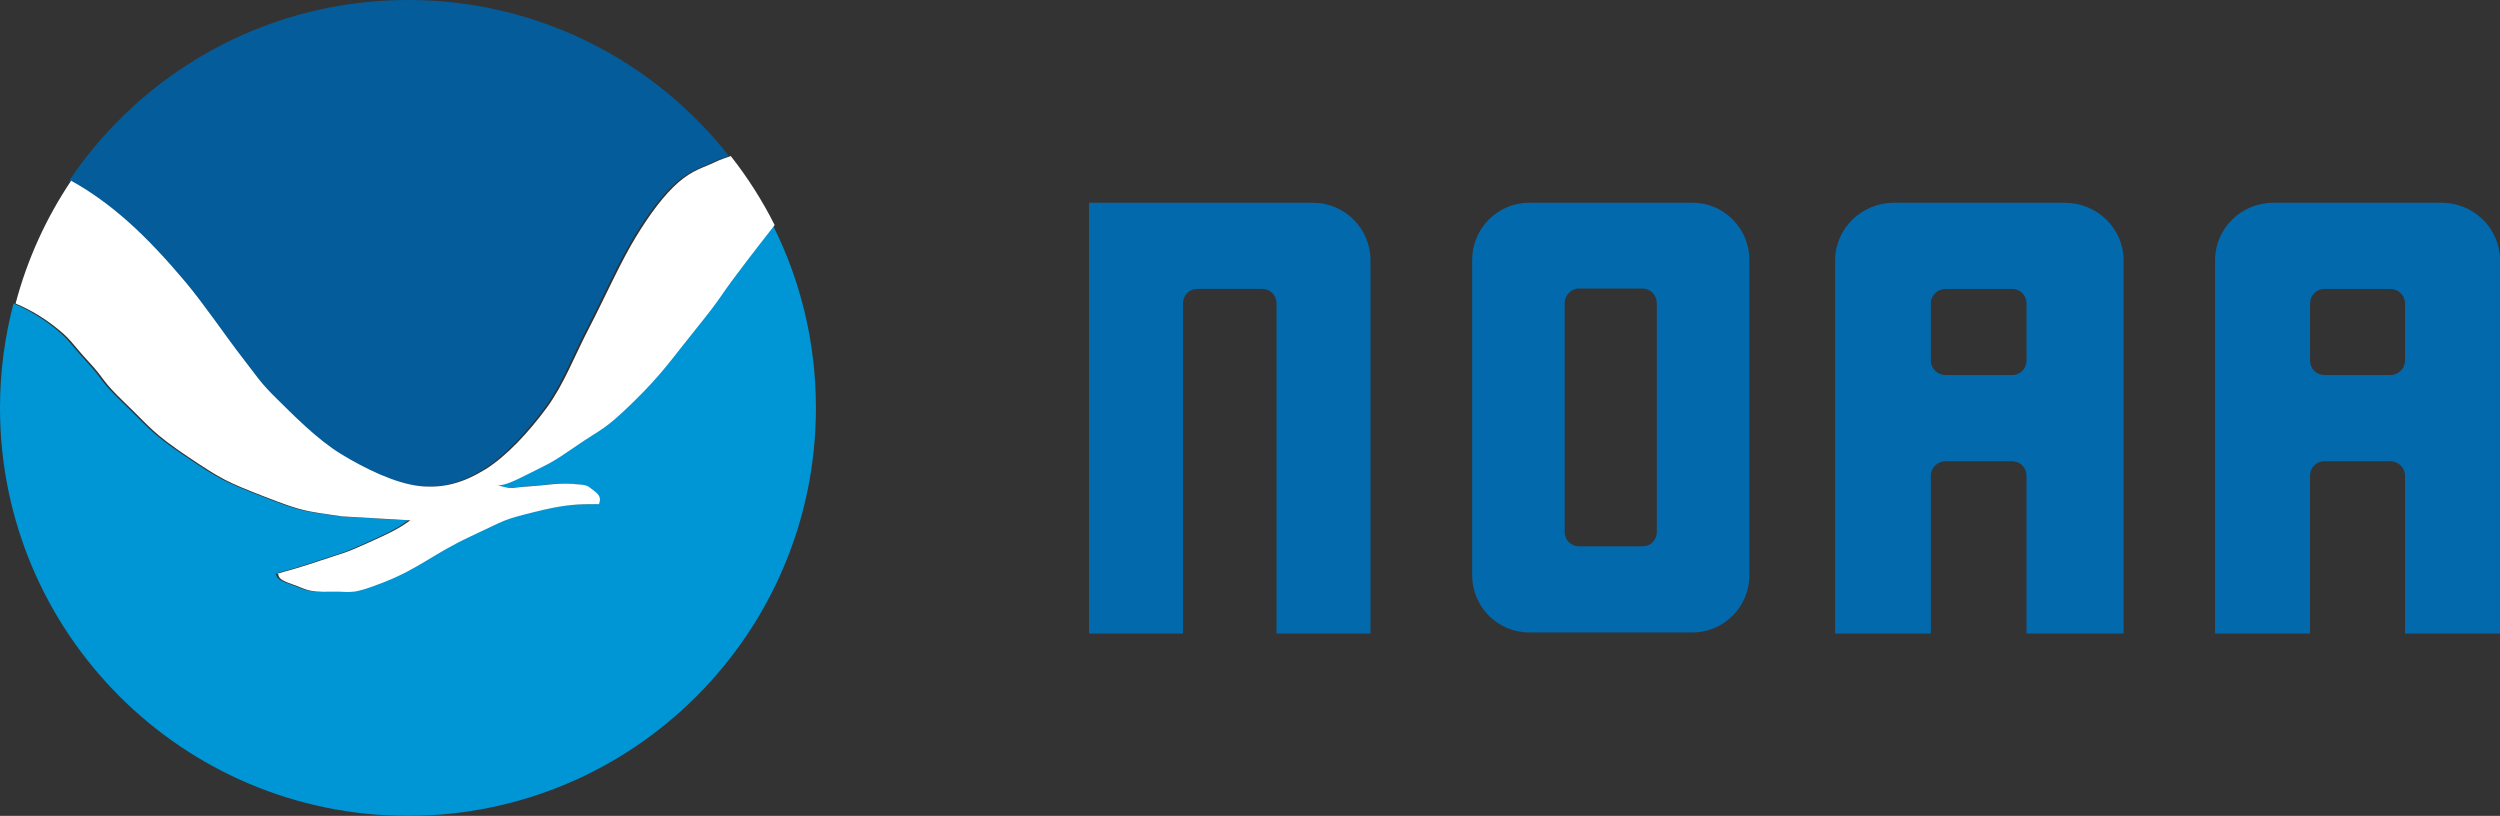 <?xml version="1.0" encoding="UTF-8"?>
<svg xmlns="http://www.w3.org/2000/svg" xmlns:xlink="http://www.w3.org/1999/xlink" width="2717.28pt" height="886.75pt" viewBox="0 0 2717.28 886.75" version="1.1">
<rect x="0" y="0" width="2717.28" height="886.75" fill="#333333" stroke="none"/>
<defs>
<clipPath id="clip1">
  <path d="M 2407 220 L 2717.281 220 L 2717.281 689 L 2407 689 Z M 2407 220 "/>
</clipPath>
<clipPath id="clip2">
  <path d="M 0 244 L 887 244 L 887 886.75 L 0 886.75 Z M 0 244 "/>
</clipPath>
</defs>
<g id="surface1">
<path style=" stroke:none;fill-rule:nonzero;fill:rgb(1.199%,41.199%,67.799%);fill-opacity:1;" d="M 1183.699 688.566 L 1183.699 220.359 L 1427.031 220.359 C 1461.559 220.359 1489.59 248.375 1489.59 282.926 L 1489.59 688.566 L 1387.5 688.566 L 1387.5 329.73 C 1387.5 320.895 1380.578 314.004 1372.141 314.004 L 1301.141 314.004 C 1292.711 314.004 1285.801 320.934 1285.801 329.73 L 1285.801 688.566 L 1183.699 688.566 "/>
<path style=" stroke:none;fill-rule:nonzero;fill:rgb(1.199%,41.199%,67.799%);fill-opacity:1;" d="M 1994.648 688.566 L 1994.648 282.926 C 1994.648 248.375 2023.43 220.359 2058.719 220.359 L 2244.07 220.359 C 2279.391 220.359 2308.172 248.375 2308.172 282.926 L 2308.172 688.566 L 2202.629 688.566 L 2202.629 517.02 C 2202.629 508.188 2195.719 501.297 2186.91 501.297 L 2114.75 501.297 C 2105.922 501.297 2098.648 508.203 2098.648 517.02 L 2098.648 688.566 Z M 2202.648 391.926 L 2202.648 329.762 C 2202.648 320.934 2195.738 314.02 2186.922 314.02 L 2114.789 314.02 C 2105.961 314.02 2098.648 320.934 2098.648 329.762 L 2098.648 391.926 C 2098.648 400.758 2105.961 407.648 2114.789 407.648 L 2186.922 407.648 C 2195.738 407.648 2202.648 400.758 2202.648 391.926 "/>
<g clip-path="url(#clip1)" clip-rule="nonzero">
<path style=" stroke:none;fill-rule:nonzero;fill:rgb(1.199%,41.199%,67.799%);fill-opacity:1;" d="M 2407.578 688.566 L 2407.578 282.926 C 2407.578 248.375 2435.98 220.359 2470.91 220.359 L 2653.559 220.359 C 2688.879 220.359 2717.281 248.375 2717.281 282.926 L 2717.281 688.566 L 2614.031 688.566 L 2614.031 517.02 C 2614.031 508.188 2606.738 501.297 2597.91 501.297 L 2526.531 501.297 C 2517.699 501.297 2510.809 508.203 2510.809 517.02 L 2510.809 688.566 Z M 2614.059 391.926 L 2614.059 329.762 C 2614.059 320.934 2606.77 314.02 2597.941 314.02 L 2526.559 314.02 C 2517.73 314.02 2510.84 320.934 2510.84 329.762 L 2510.84 391.926 C 2510.84 400.758 2517.73 407.648 2526.559 407.648 L 2597.941 407.648 C 2606.77 407.648 2614.059 400.758 2614.059 391.926 "/>
</g>
<path style=" stroke:none;fill-rule:nonzero;fill:rgb(1.199%,41.199%,67.799%);fill-opacity:1;" d="M 1800.809 578.438 C 1800.809 586.871 1793.922 593.797 1785.488 593.797 L 1716 593.797 C 1707.57 593.777 1700.672 586.871 1700.672 578.438 L 1700.672 329.363 C 1700.672 320.934 1707.57 313.625 1716 313.625 L 1785.488 313.625 C 1793.922 313.625 1800.809 320.934 1800.809 329.363 Z M 1839.621 220.359 L 1661.91 220.359 C 1627.762 220.359 1600.121 248.375 1600.121 282.535 L 1600.121 625.242 C 1600.121 659.391 1627.738 687.406 1661.91 687.406 L 1839.621 687.406 C 1873.77 687.406 1901.422 659.391 1901.422 625.242 L 1901.422 282.535 C 1901.422 248.375 1873.77 220.359 1839.621 220.359 "/>
<path style=" stroke:none;fill-rule:nonzero;fill:rgb(1.599%,36.099%,60.399%);fill-opacity:1;" d="M 75.219 196.23 C 78.793 191 82.469 185.77 86.137 180.73 C 166.875 71.098 296.863 -0.004 443.461 -0.004 C 580.621 -0.004 703.184 62.195 784.555 159.988 C 787.133 163.113 789.695 166.316 792.152 169.441 C 794.094 169.441 782.977 172.102 773.438 176.871 C 763.723 181.727 750.684 184.586 735.184 198.145 C 719.688 211.824 705.195 230.984 688.949 257.496 C 672.641 284.094 654.477 324.844 638.23 356.117 C 621.992 387.219 611.062 417.137 592.086 443.098 C 573.094 468.969 548.52 495.754 525.277 510.16 C 501.973 524.465 480.238 531.059 453.902 528.309 C 427.48 525.383 394.645 509.398 368.395 493.453 C 342.25 477.398 316.207 450.699 298.129 432.895 C 280.066 415.184 277.129 409.141 260.621 387.945 C 244.016 366.664 220.262 331.426 199.516 306.664 C 178.785 281.98 158.043 259.691 137.312 241.164 C 116.504 222.723 96.387 208.242 75.852 196.855 L 75.219 196.23 "/>
<g clip-path="url(#clip2)" clip-rule="nonzero">
<path style=" stroke:none;fill-rule:nonzero;fill:rgb(0%,58.4%,83.499%);fill-opacity:1;" d="M 839.879 244.484 C 869.973 304.293 886.84 371.809 886.84 443.375 C 886.84 688.238 688.324 886.75 443.461 886.75 C 198.617 886.75 0 688.238 0 443.375 C 0 404.117 5.145 366.125 14.684 329.902 C 14.684 329.902 34.684 337.609 55.145 353.277 C 75.609 368.879 74.309 371.723 93.938 392.914 C 113.574 414.023 106.691 412.082 133.574 437.852 C 160.449 463.648 163.289 470.438 201.469 496.027 C 239.531 521.523 244.203 523.734 286.043 540.066 C 327.879 556.309 329.156 555.219 368.883 561.176 C 393.746 562.633 418.805 564.121 443.758 565.574 C 428.797 576.203 419.238 580.324 395.305 591.145 C 371.27 601.984 371.93 600.602 347.688 608.758 C 323.48 616.934 314.215 619.305 298.34 623.82 L 300.066 623.82 C 301.004 628.203 301.797 630.316 315.93 635.199 C 330.078 640.066 331.637 643.805 356.484 643.184 C 381.438 642.457 377.418 647.582 415.562 632.621 C 453.645 617.57 468.414 602.16 508.969 583.168 C 549.52 564.273 542.633 565.539 577.68 556.742 C 612.727 547.941 625.301 547.941 649.055 547.941 L 649.055 547.148 C 650.785 541.812 650.145 538.246 642.891 533.02 C 635.652 527.684 637.402 527.062 619.965 525.953 C 602.547 524.848 590.699 527.512 573.281 528.617 C 555.859 529.711 558.805 530.539 550.441 530.352 C 546.594 529.418 542.734 528.617 538.961 527.684 C 547.789 526.871 553.645 524.48 575.012 513.641 C 596.395 502.816 596.656 503.652 624.379 484.566 C 652.188 465.316 653.453 468.879 686.129 436.949 C 718.703 405.035 726.664 391.547 754.84 356.773 C 782.996 321.918 777.312 326.402 798.855 297.781 C 820.414 269.07 825.75 262.922 839.879 244.484 "/>
</g>
<path style=" stroke:none;fill-rule:nonzero;fill:rgb(100%,100%,100%);fill-opacity:1;" d="M 96.156 392.914 C 115.789 414.023 108.906 412.082 135.789 437.852 C 162.668 463.648 165.508 470.438 203.688 496.027 C 241.746 521.523 246.422 523.734 288.258 540.066 C 330.094 556.309 331.375 555.219 371.098 561.176 C 395.965 562.633 421.02 564.121 445.973 565.574 C 431.012 576.203 421.453 580.324 397.523 591.145 C 373.488 601.984 374.145 600.602 349.902 608.758 C 325.695 616.934 316.434 619.305 300.551 623.82 L 302.285 623.82 C 303.219 628.203 304.016 630.316 318.145 635.199 C 332.293 640.066 333.852 643.805 358.699 643.184 C 383.652 642.457 379.637 647.582 417.781 632.621 C 455.859 617.57 470.633 602.16 511.188 583.168 C 551.738 564.273 544.848 565.539 579.895 556.742 C 614.941 547.941 627.516 547.941 651.27 547.941 L 651.27 547.148 C 653.004 541.812 652.363 538.246 645.105 533.02 C 637.867 527.684 639.617 527.062 622.18 525.953 C 604.762 524.848 592.918 527.512 575.496 528.617 C 558.078 529.711 561.02 530.539 552.656 530.352 C 548.812 529.418 544.949 528.617 541.176 527.684 C 550.008 526.871 555.859 524.48 577.23 513.641 C 598.613 502.816 598.871 503.652 626.598 484.566 C 654.406 465.316 655.672 468.879 688.348 436.949 C 720.914 405.035 728.883 391.547 757.055 356.773 C 785.211 321.918 779.531 326.402 801.074 297.781 C 822.598 269.141 827.93 262.941 841.988 244.617 C 828.586 217.969 812.605 192.883 794.316 169.652 C 792.883 170.324 783.738 172.828 775.652 176.891 C 765.938 181.742 752.898 184.602 737.402 198.16 C 721.906 211.84 707.41 231 691.168 257.512 C 674.855 284.109 656.691 324.863 640.449 356.137 C 624.207 387.234 613.281 417.137 594.305 443.113 C 575.309 468.98 550.734 495.77 527.496 510.16 C 504.188 524.48 482.457 531.074 456.121 528.324 C 429.695 525.398 396.863 509.434 370.613 493.473 C 344.469 477.418 318.422 450.719 300.344 432.914 C 282.285 415.199 279.34 409.156 262.84 387.961 C 246.234 366.68 222.473 331.457 201.73 306.68 C 181.004 282.004 160.262 259.711 139.531 241.184 C 118.715 222.738 98.605 208.258 78.066 196.871 L 77.453 196.266 C 50.32 236.602 29.68 281.66 16.934 329.938 C 17.121 330.004 37.008 337.691 57.359 353.297 C 77.828 368.879 76.527 371.723 96.156 392.914 "/>
</g>
</svg>
